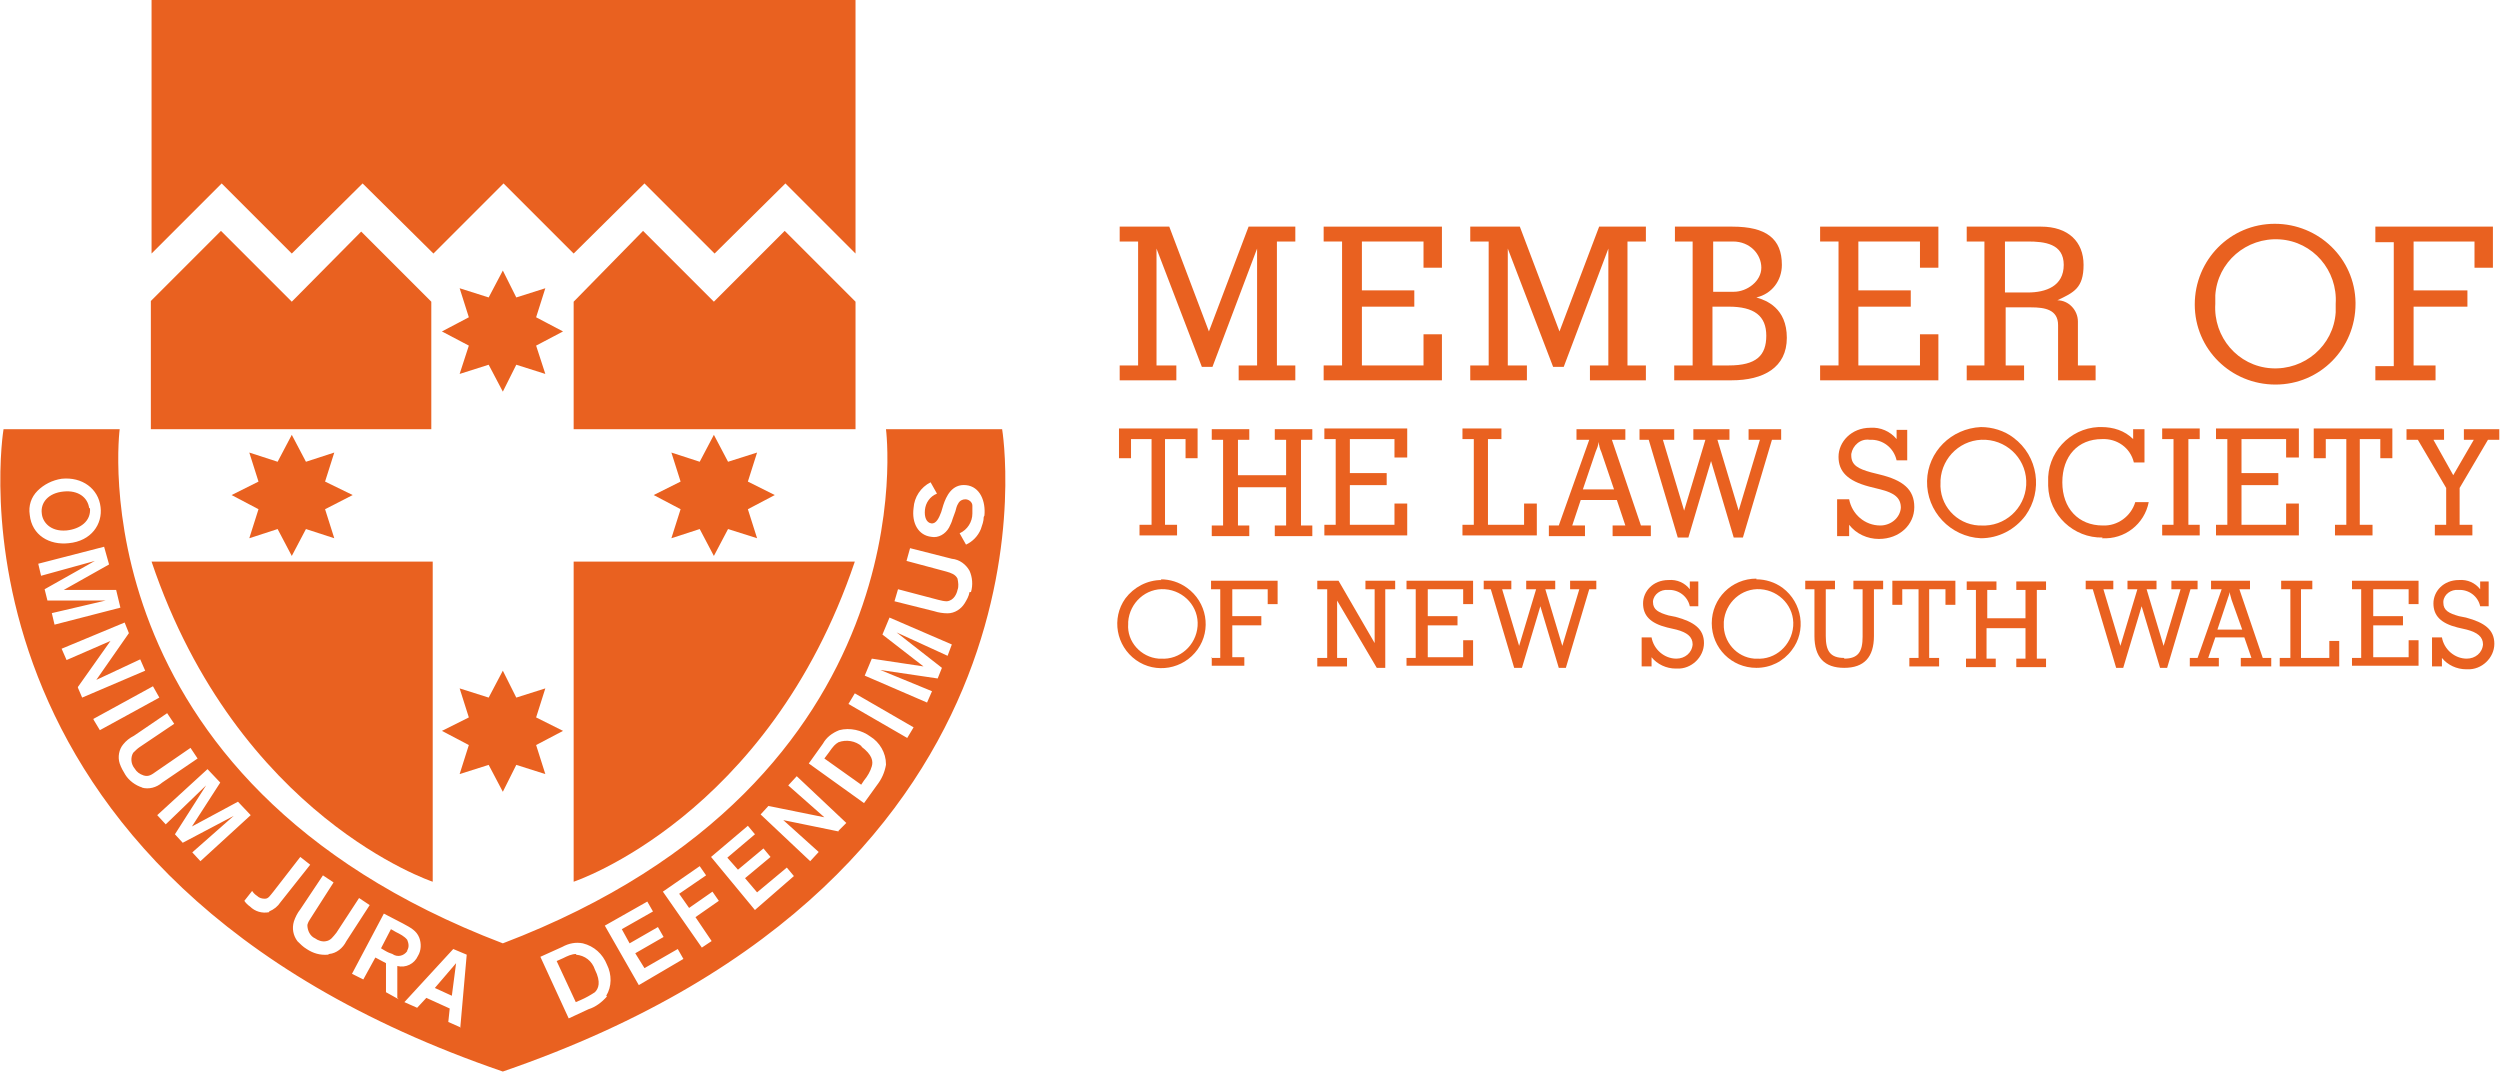 <?xml version="1.0" encoding="UTF-8"?>
<svg id="Layer_1" xmlns="http://www.w3.org/2000/svg" version="1.1" viewBox="0 0 353 151.3">
  <!-- Generator: Adobe Illustrator 29.5.1, SVG Export Plug-In . SVG Version: 2.1.0 Build 141)  -->
  <defs>
    <style>
      .st0 {
        fill: #e96120;
      }
    </style>
  </defs>
  <g id="Layer_2">
    <g id="Layer_1-2">
      <path class="st0" d="M166.2,74.1v1.5h-5.3v-1.5h1.7v-12.1h-2.9v2.7h-1.7v-4.2h11.1v4.2h-1.7v-2.7h-2.9v12.1h1.7Z"/>
      <path class="st0" d="M181.6,62.1h-1.6v-1.5h5.3v1.5h-1.6v12.1h1.6v1.5h-5.3v-1.5h1.6v-5.4h-6.8v5.4h1.6v1.5h-5.3v-1.5h1.6v-12.1h-1.6v-1.5h5.3v1.5h-1.6v5h6.8v-5Z"/>
      <path class="st0" d="M187,74.1h1.6v-12.1h-1.6v-1.5h11.7v4.1h-1.8v-2.6h-6.3v4.8h5.2v1.7h-5.2v5.6h6.3v-3h1.8v4.5h-11.7v-1.5Z"/>
      <path class="st0" d="M206.5,74.1h1.6v-12.1h-1.6v-1.5h5.5v1.5h-1.9v12.1h5.1v-3h1.8v4.5h-10.5v-1.5Z"/>
      <path class="st0" d="M223.8,75.7h-5.1v-1.5h1.4l4.3-12.1h-1.8v-1.5h6.9v1.5h-1.9l4.1,12.1h1.4v1.5h-5.4v-1.5h1.8l-1.2-3.6h-5.1l-1.2,3.6h1.8v1.5ZM227.9,69.1l-1.8-5.3c-.2-.4-.3-.9-.4-1.4,0,.5-.2.9-.4,1.4l-1.8,5.3h4.3Z"/>
      <path class="st0" d="M236.9,75.9l-4.1-13.8h-1.3v-1.5h4.9v1.5h-1.6l3,10,3-10h-1.7v-1.5h5.1v1.5h-1.7l3,10,3-10h-1.6v-1.5h4.6v1.5h-1.3l-4.1,13.8h-1.3l-3.2-10.8-3.2,10.8h-1.3Z"/>
      <path class="st0" d="M261.1,75.7h-1.7v-5.2h1.7c.4,2.1,2.2,3.7,4.4,3.7,1.5,0,2.8-1.1,2.9-2.5,0,0,0,0,0,0,0-1.4-.9-2.1-2.9-2.6l-1.6-.4c-3-.8-4.3-2.1-4.3-4.2s1.8-4.1,4.5-4.1c1.4-.1,2.8.5,3.7,1.6v-1.3h1.5v4.3h-1.5c-.4-1.8-2-3-3.8-2.9-1.3-.2-2.4.8-2.6,2,0,0,0,.1,0,.2,0,1.4,1,1.9,2.8,2.4l1.2.3c3.3.8,4.9,2.1,4.9,4.6s-2.1,4.5-5,4.5c-1.6,0-3.2-.7-4.2-2v1.7Z"/>
      <path class="st0" d="M279.7,60.3c1.6,0,3.3.5,4.6,1.5,3.5,2.6,4.2,7.5,1.7,11-1.5,2-3.8,3.2-6.3,3.2-4.3-.2-7.7-3.8-7.6-8.1.1-4.1,3.4-7.4,7.6-7.6ZM279.7,74.2c3.4.2,6.2-2.4,6.4-5.7.2-3.4-2.4-6.2-5.7-6.4-3.4-.2-6.2,2.4-6.4,5.7,0,.1,0,.2,0,.3-.2,3.2,2.2,5.9,5.4,6.1.1,0,.2,0,.3,0Z"/>
      <path class="st0" d="M296.9,75.9c-4.1.1-7.6-3.2-7.7-7.3,0-.2,0-.4,0-.5-.2-4.1,3-7.6,7.1-7.8.1,0,.3,0,.4,0,1.7,0,3.3.5,4.5,1.7v-1.4h1.6v4.7h-1.5c-.5-2.1-2.4-3.4-4.5-3.3-3.4,0-5.6,2.4-5.6,6.1s2.3,6.1,5.7,6.1c2.1.1,4-1.3,4.6-3.3h1.9c-.6,3.1-3.4,5.3-6.6,5.1Z"/>
      <path class="st0" d="M310.6,74.1v1.5h-5.3v-1.5h1.6v-12.1h-1.6v-1.5h5.3v1.5h-1.6v12.1h1.6Z"/>
      <path class="st0" d="M312.9,74.1h1.6v-12.1h-1.6v-1.5h11.7v4.1h-1.8v-2.6h-6.3v4.8h5.2v1.7h-5.2v5.6h6.3v-3h1.8v4.5h-11.7v-1.5Z"/>
      <path class="st0" d="M335,74.1v1.5h-5.3v-1.5h1.6v-12.1h-2.9v2.7h-1.7v-4.2h11.1v4.2h-1.7v-2.7h-2.9v12.1h1.7Z"/>
      <path class="st0" d="M349.1,74.1v1.5h-5.3v-1.5h1.6v-5.2l-4-6.8h-1.6v-1.5h5.3v1.5h-1.5l2.8,5,2.9-5h-1.4v-1.5h5v1.5h-1.6l-4,6.8v5.2h1.7Z"/>
      <path class="st0" d="M163.9,81.8c1.3,0,2.6.4,3.7,1.2,2.8,2,3.5,5.9,1.5,8.7-2,2.8-5.9,3.5-8.7,1.5s-3.5-5.9-1.5-8.7c1.2-1.6,3.1-2.6,5.1-2.6h0ZM163.9,93c2.7.2,5-1.9,5.2-4.6.2-2.7-1.9-5-4.6-5.2-2.7-.2-5,1.9-5.2,4.6,0,0,0,.2,0,.3-.2,2.5,1.8,4.7,4.3,4.9.1,0,.2,0,.3,0h0Z"/>
      <path class="st0" d="M171,92.9h1.3v-9.7h-1.3v-1.2h9.4v3.3h-1.4v-2.1h-5v3.8h4.1v1.3h-4.1v4.5h1.7v1.2h-4.6v-1.2Z"/>
      <path class="st0" d="M190.2,92.9v1.2h-4.2v-1.2h1.4v-9.7h-1.4v-1.2h3l5.1,8.8v-7.6h-1.3v-1.2h4.2v1.2h-1.4v11.1h-1.2l-5.6-9.5v8.1h1.3Z"/>
      <path class="st0" d="M198.6,92.9h1.3v-9.7h-1.3v-1.2h9.4v3.3h-1.4v-2.1h-5v3.8h4.2v1.3h-4.2v4.5h5v-2.4h1.4v3.6h-9.4v-1.2Z"/>
      <path class="st0" d="M213.8,94.3l-3.3-11.1h-1v-1.2h3.9v1.2h-1.3l2.4,8,2.4-8h-1.4v-1.2h4.1v1.2h-1.4l2.4,8,2.4-8h-1.3v-1.2h3.7v1.2h-1l-3.3,11.1h-1l-2.6-8.7-2.6,8.7h-1.2Z"/>
      <path class="st0" d="M233.2,94.1h-1.4v-4.1h1.4c.3,1.7,1.8,3,3.5,3,1.2,0,2.2-.8,2.3-2,0,0,0,0,0,0,0-1.1-.8-1.7-2.3-2.1l-1.3-.3c-2.4-.6-3.4-1.7-3.4-3.4s1.4-3.3,3.6-3.3c1.2-.1,2.3.4,3,1.3v-1.1h1.2v3.5h-1.2c-.3-1.4-1.6-2.4-3.1-2.3-1-.1-2,.6-2.1,1.6,0,0,0,0,0,.1,0,1.1.8,1.5,2.2,1.9l1,.2c2.6.7,4,1.7,4,3.7,0,2-1.8,3.7-3.8,3.6,0,0-.1,0-.2,0-1.3,0-2.6-.6-3.4-1.6v1.3Z"/>
      <path class="st0" d="M248,81.8c1.3,0,2.6.4,3.7,1.2,2.8,2.1,3.4,6.1,1.3,8.8-1.2,1.6-3,2.5-5,2.5-3.5,0-6.3-2.8-6.3-6.3,0-3.5,2.8-6.3,6.3-6.3ZM248,93c2.7.2,5-1.9,5.2-4.6.2-2.7-1.9-5-4.6-5.2-2.7-.2-5,1.9-5.2,4.6,0,0,0,.2,0,.3-.1,2.5,1.8,4.7,4.3,4.9,0,0,.2,0,.3,0Z"/>
      <path class="st0" d="M260.4,93c2,0,2.6-1,2.6-3.1v-6.7h-1.3v-1.2h4.2v1.2h-1.3v6.6c0,3-1.4,4.5-4.2,4.5s-4.2-1.5-4.2-4.5v-6.6h-1.3v-1.2h4.2v1.2h-1.3v6.6c0,2.1.6,3.1,2.6,3.1Z"/>
      <path class="st0" d="M273.8,92.9v1.2h-4.2v-1.2h1.3v-9.7h-2.3v2.2h-1.4v-3.4h8.9v3.4h-1.4v-2.2h-2.3v9.7h1.3Z"/>
      <path class="st0" d="M286,83.3h-1.3v-1.2h4.2v1.2h-1.3v9.7h1.3v1.2h-4.2v-1.2h1.3v-4.3h-5.5v4.3h1.3v1.2h-4.2v-1.2h1.4v-9.7h-1.3v-1.2h4.2v1.2h-1.3v4h5.4v-4Z"/>
      <path class="st0" d="M298.8,94.3l-3.3-11.1h-1v-1.2h3.9v1.2h-1.4l2.4,8,2.4-8h-1.4v-1.2h4.1v1.2h-1.4l2.4,8,2.4-8h-1.3v-1.2h3.7v1.2h-1l-3.3,11.1h-1l-2.6-8.7-2.6,8.7h-1.1Z"/>
      <path class="st0" d="M313.3,94.1h-4.1v-1.2h1.1l3.4-9.7h-1.5v-1.2h5.5v1.2h-1.5l3.3,9.7h1.2v1.2h-4.3v-1.2h1.5l-1-2.9h-4.1l-1,2.9h1.5v1.2ZM316.6,88.9l-1.5-4.2c-.1-.4-.2-.7-.3-1.1,0,.4-.2.7-.3,1.1l-1.4,4.2h3.5Z"/>
      <path class="st0" d="M322.1,92.9h1.3v-9.7h-1.3v-1.2h4.4v1.2h-1.6v9.7h4v-2.4h1.4v3.6h-8.4v-1.2Z"/>
      <path class="st0" d="M332.1,92.9h1.3v-9.7h-1.3v-1.2h9.4v3.3h-1.4v-2.1h-5v3.8h4.2v1.3h-4.2v4.5h5v-2.4h1.4v3.6h-9.4v-1.2Z"/>
      <path class="st0" d="M344.8,94.1h-1.4v-4.1h1.4c.3,1.7,1.8,3,3.5,3,1.2,0,2.2-.8,2.3-2,0,0,0,0,0,0,0-1.1-.8-1.7-2.3-2.1l-1.3-.3c-2.4-.6-3.4-1.7-3.4-3.4s1.4-3.3,3.6-3.3c1.2-.1,2.3.4,3,1.3v-1.1h1.2v3.5h-1.2c-.3-1.4-1.6-2.4-3.1-2.3-1-.1-2,.6-2.1,1.6,0,0,0,.1,0,.2,0,1.1.8,1.5,2.2,1.9l1,.2c2.6.7,4,1.7,4,3.7,0,2-1.8,3.7-3.8,3.6,0,0-.1,0-.2,0-1.3,0-2.6-.6-3.4-1.6v1.3Z"/>
      <polygon class="st0" points="31.3 25.9 41.2 35.8 51.2 25.9 61.2 35.8 71.1 25.9 81 35.8 91 25.9 100.9 35.8 110.9 25.9 120.8 35.8 120.8 0 21.4 0 21.4 35.8 31.3 25.9"/>
      <polygon class="st0" points="71 94.7 72.9 98.5 77 97.2 75.7 101.3 79.5 103.2 75.7 105.2 77 109.3 72.9 108 71 111.8 69 108 64.9 109.3 66.2 105.2 62.4 103.2 66.2 101.3 64.9 97.2 69 98.5 71 94.7"/>
      <polygon class="st0" points="71 38.2 72.9 42 77 40.7 75.7 44.8 79.5 46.8 75.7 48.8 77 52.8 72.9 51.5 71 55.3 69 51.5 64.9 52.8 66.2 48.8 62.4 46.8 66.2 44.8 64.9 40.7 69 42 71 38.2"/>
      <path class="st0" d="M90.9,32.6h0ZM110.8,32.6h0,0ZM51.1,32.6h0ZM31.2,32.6h0ZM110.8,32.6l-10,10-10-10-9.8,10h0v18h39.8v-18l-10-10ZM41.2,42.6l-10-10-9.9,9.9v18.1h39.6v-18l-9.9-9.9-9.9,10Z"/>
      <path class="st0" d="M21.4,79.3h39.7v45.2s-27.5-9.1-39.7-45.2Z"/>
      <path class="st0" d="M120.7,79.3h-39.7v45.2s27.5-9.1,39.7-45.2Z"/>
      <path class="st0" d="M121.7,105.4c-.9-.8-2.2-1-3.3-.6-.5.3-.7.5-1.4,1.5l-.6.8,5.2,3.7.4-.6c.5-.6.9-1.3,1.1-2,.2-.7.1-1.6-1.5-2.8ZM81.4,134.7c-.7,0-1.3.3-1.9.6l-.9.4,2.7,5.8.7-.3c.7-.3,1.4-.7,2-1.1.5-.5.9-1.4,0-3.2-.4-1.2-1.4-2-2.7-2.1ZM63.8,140.6l.6-4.6-3,3.5,2.4,1.1ZM12.6,71.8c-.2-1.6-1.6-2.6-3.6-2.4-2.2.2-3.3,1.6-3.1,3.1.1,1.2,1.2,2.6,3.5,2.4,1.9-.2,3.5-1.3,3.3-3.2ZM57.5,134.2c.3-.5.2-1,0-1.5-.4-.5-1-.8-1.6-1.1l-.7-.4-1.4,2.7.5.3c.5.3.8.4,1.1.5.7.5,1.6.3,2.1-.4,0,0,0-.1,0-.2h0ZM141.5,60.6h-16.4s6.5,49.5-54.1,72.6C10.4,110.1,16.9,60.6,16.9,60.6H.5s-10.6,62.9,70.5,90.7h0c81.1-27.9,70.5-90.7,70.5-90.7h0ZM4.2,72.7c-.2-1.3.2-2.5,1.1-3.4.9-.9,2.1-1.5,3.4-1.7,2.9-.3,5.2,1.4,5.5,4,.3,2.4-1.3,4.8-4.5,5.1-2.7.3-5.2-1.1-5.5-4ZM7.2,86.6l7.7-1.8H6.7l-.4-1.6,7.1-4-7.6,2.1-.4-1.7,9.3-2.4.7,2.5-6.4,3.6h7.4l.6,2.5-9.3,2.4-.4-1.7ZM11,97l4.6-6.5-6.2,2.7-.7-1.6,8.9-3.7.6,1.5-4.6,6.6,6.2-2.9.7,1.6-8.9,3.8-.6-1.4ZM13.2,101.5l8.4-4.6.9,1.6-8.4,4.6-.9-1.5ZM20.1,111.2c-1-.3-1.9-1-2.4-1.8-.3-.5-.6-1-.8-1.6-.3-.9-.1-2,.5-2.7.4-.5.9-.9,1.5-1.2l4.7-3.2,1,1.5-4.9,3.3c-.3.2-.6.5-.9.8-.4.7-.3,1.6.2,2.2.3.5.7.8,1.3,1,.7.2,1.1-.1,1.8-.6l4.8-3.3,1,1.5-5,3.4c-.8.7-1.9,1-2.9.7h0ZM27.1,120.4l5.9-5.2-7.2,3.8-1.1-1.2,4.4-6.9-5.7,5.5-1.2-1.3,7.1-6.5,1.8,1.9-4,6.2,6.5-3.5,1.8,1.9-7.1,6.5-1.2-1.3ZM38,128.8c-1,.2-2-.1-2.7-.8-.3-.2-.6-.5-.8-.8l1.1-1.4c.2.3.4.5.7.7.3.3.7.4,1.1.4.5,0,.7-.4,1.2-1l3.8-4.9,1.4,1.1-4.2,5.3c-.4.6-.9,1-1.6,1.3h0ZM46.3,134.8c-1.1.1-2.1-.2-3-.8-.5-.3-.9-.7-1.3-1.1-.6-.8-.8-1.8-.5-2.8.2-.6.5-1.2.9-1.7l3.2-4.8,1.5,1-3.2,5c-.2.3-.4.6-.5,1,0,.8.4,1.6,1.1,1.9.4.3,1,.5,1.5.4.7-.1,1-.6,1.5-1.2l3.2-4.9,1.5,1-3.3,5.1c-.5,1-1.4,1.7-2.4,1.8h0ZM56.3,141.1l-1.8-1v-4.1l-1.5-.8-1.7,3.1-1.6-.8,4.5-8.5,2.7,1.4c1.1.6,1.9,1,2.3,2,.3.8.3,1.8-.2,2.6-.5,1.1-1.7,1.7-2.9,1.4v4.5ZM65.1,145.1l-1.8-.8.2-1.9-3.3-1.5-1.3,1.4-1.8-.8,6.9-7.5,1.9.8-.9,10.2ZM85.7,140.7c-.7.8-1.6,1.5-2.6,1.8l-2.8,1.3-4-8.7,3.1-1.4c.9-.5,1.9-.7,2.9-.5,1.6.4,2.8,1.5,3.4,3,.7,1.4.7,3.1-.1,4.4h0ZM90.2,139.1l-4.8-8.4,6-3.4.8,1.4-4.4,2.5,1.1,2,4-2.3.8,1.4-4,2.3,1.3,2.1,4.7-2.7.8,1.4-6.3,3.7ZM100.6,132.8l-1.5,1-5.5-7.9,5.2-3.6.9,1.3-3.8,2.6,1.4,2,3.3-2.3.9,1.3-3.3,2.3,2.3,3.4ZM106.6,128.5l-6.2-7.5,5.2-4.4,1,1.2-3.9,3.3,1.5,1.7,3.6-3,1,1.2-3.6,3,1.7,2,4.2-3.5,1,1.2-5.4,4.7ZM118.4,117.4l-7.8-1.6,5,4.5-1.2,1.3-7-6.6,1.1-1.2,7.9,1.6-5.1-4.5,1.2-1.3,7,6.6-1.1,1.1ZM125.1,108c-.2,1.1-.6,2-1.3,2.9l-1.8,2.5-7.8-5.6,2-2.8c.5-.9,1.3-1.5,2.3-1.9,1.5-.4,3.2,0,4.4.9,1.3.8,2.2,2.3,2.2,3.9h0ZM128.1,104.2l-8.3-4.8.9-1.5,8.3,4.8-.9,1.5ZM133.8,92.6l-7.2-3.3,6.4,5-.6,1.5-8.1-1.2,7.3,3-.7,1.6-8.8-3.8,1-2.4,7.3,1.1-5.8-4.5,1-2.4,8.8,3.8-.6,1.6ZM136.9,83.6c-.1.6-.4,1.1-.7,1.6-.5.8-1.4,1.4-2.4,1.4-.6,0-1.3-.1-1.9-.3l-5.6-1.4.5-1.7,5.7,1.5c.4.1.8.2,1.2.2,1-.1,1.4-1.1,1.5-1.6.2-.5.1-1.1,0-1.6-.3-.6-.9-.8-1.6-1l-5.6-1.5.5-1.8,5.9,1.5c1.1.1,2,.8,2.5,1.7.4.9.5,2,.2,3h0ZM138.9,73c0,.6-.2,1.1-.4,1.7-.4,1-1.2,1.8-2.1,2.2l-.9-1.6c1.1-.5,1.8-1.6,1.8-2.8,0-.3,0-.7,0-1.1,0-.5-.5-.9-1-.9-.4,0-.8.2-1,.6-.2.3-.3.7-.4,1.1l-.4,1.1c-.1.4-.3.8-.5,1.2-.5.9-1.5,1.5-2.5,1.3-1.8-.2-2.8-1.9-2.5-4.1.1-1.5,1-2.9,2.4-3.6l.9,1.6c-1,.4-1.6,1.3-1.7,2.3-.1,1,.2,1.8.9,1.9s1.1-.8,1.4-1.6l.3-1c.4-1.2,1.2-3,3.2-2.8s2.8,2.3,2.6,4.3h0Z"/>
      <polygon class="st0" points="100.8 61.4 102.8 65.2 106.9 63.9 105.6 68 109.4 69.9 105.6 71.9 106.9 76 102.8 74.7 100.8 78.5 98.8 74.7 94.8 76 96.1 71.9 92.3 69.9 96.1 68 94.8 63.9 98.8 65.2 100.8 61.4"/>
      <polygon class="st0" points="41.2 61.4 43.2 65.2 47.2 63.9 45.9 68 49.8 69.9 45.9 71.9 47.2 76 43.2 74.7 41.2 78.5 39.2 74.7 35.2 76 36.5 71.9 32.7 69.9 36.5 68 35.2 63.9 39.2 65.2 41.2 61.4"/>
      <path class="st0" d="M163.4,51.6h2.7v2.1h-8v-2.1h2.6v-17.5h-2.6v-2.1h7l5.6,14.8h0l5.6-14.8h6.6v2.1h-2.6v17.5h2.6v2.1h-8v-2.1h2.6v-16.5h0l-6.3,16.7h-1.5l-6.4-16.7h0v16.5Z"/>
      <path class="st0" d="M186.9,53.7v-2.1h2.6v-17.5h-2.6v-2.1h16.7v5.8h-2.6v-3.7h-8.7v6.9h7.4v2.3h-7.4v8.3h8.7v-4.4h2.6v6.5h-16.7Z"/>
      <path class="st0" d="M212.9,51.6h2.7v2.1h-8v-2.1h2.6v-17.5h-2.6v-2.1h7l5.6,14.8h0l5.6-14.8h6.6v2.1h-2.6v17.5h2.6v2.1h-7.9v-2.1h2.6v-16.5h0l-6.3,16.7h-1.5l-6.4-16.7h0v16.5Z"/>
      <path class="st0" d="M236.4,51.6h2.6v-17.5h-2.5v-2.1h8.1c4.8,0,7,1.7,7,5.4,0,2.2-1.4,4.1-3.6,4.6h0c1.4.4,4.3,1.5,4.3,5.7s-3.3,6-7.8,6h-8.1v-2.1ZM241.8,41.2h3c1.9,0,3.9-1.5,3.9-3.4s-1.6-3.7-4-3.7h-2.8v7.1ZM241.8,51.6h2.3c3.9,0,5.3-1.4,5.3-4.2s-1.7-4.1-5.3-4.1h-2.3v8.4Z"/>
      <path class="st0" d="M257,53.7v-2.1h2.6v-17.5h-2.6v-2.1h16.7v5.8h-2.6v-3.7h-8.7v6.9h7.4v2.3h-7.4v8.3h8.7v-4.4h2.6v6.5h-16.7Z"/>
      <path class="st0" d="M277.7,53.7v-2.1h2.5v-17.5h-2.5v-2.1h10.5c3.8,0,6,2.1,6,5.4s-1.4,3.9-3.7,5h0c1.6,0,2.9,1.4,2.9,3,0,0,0,.1,0,.2v6h2.5v2.1h-5.3v-7.8c0-2.2-1.9-2.5-3.8-2.5h-3.6v8.2h2.6v2.1h-8ZM283.1,41.3h3.2c2.6,0,5.1-.9,5.1-3.9s-2.7-3.3-5.1-3.3h-3.2v7.2Z"/>
      <path class="st0" d="M332.6,42.9c0,6.3-5,11.4-11.3,11.4-6.3,0-11.4-5-11.4-11.3,0-6.3,5-11.4,11.3-11.4,0,0,0,0,0,0,6.2,0,11.3,4.9,11.4,11.1,0,0,0,.1,0,.2ZM312.8,42.9c-.3,4.7,3.2,8.8,7.9,9.1,4.7.3,8.8-3.2,9.1-7.9,0-.4,0-.8,0-1.2.3-4.7-3.2-8.8-7.9-9.1-4.7-.3-8.8,3.2-9.1,7.9,0,.4,0,.8,0,1.2Z"/>
      <path class="st0" d="M335.4,34.1v-2.1h16.6v5.8h-2.6v-3.7h-8.6v6.9h7.6v2.3h-7.6v8.3h3.1v2.1h-8.5v-2h2.6v-17.5h-2.6Z"/>
    </g>
  </g>
</svg>